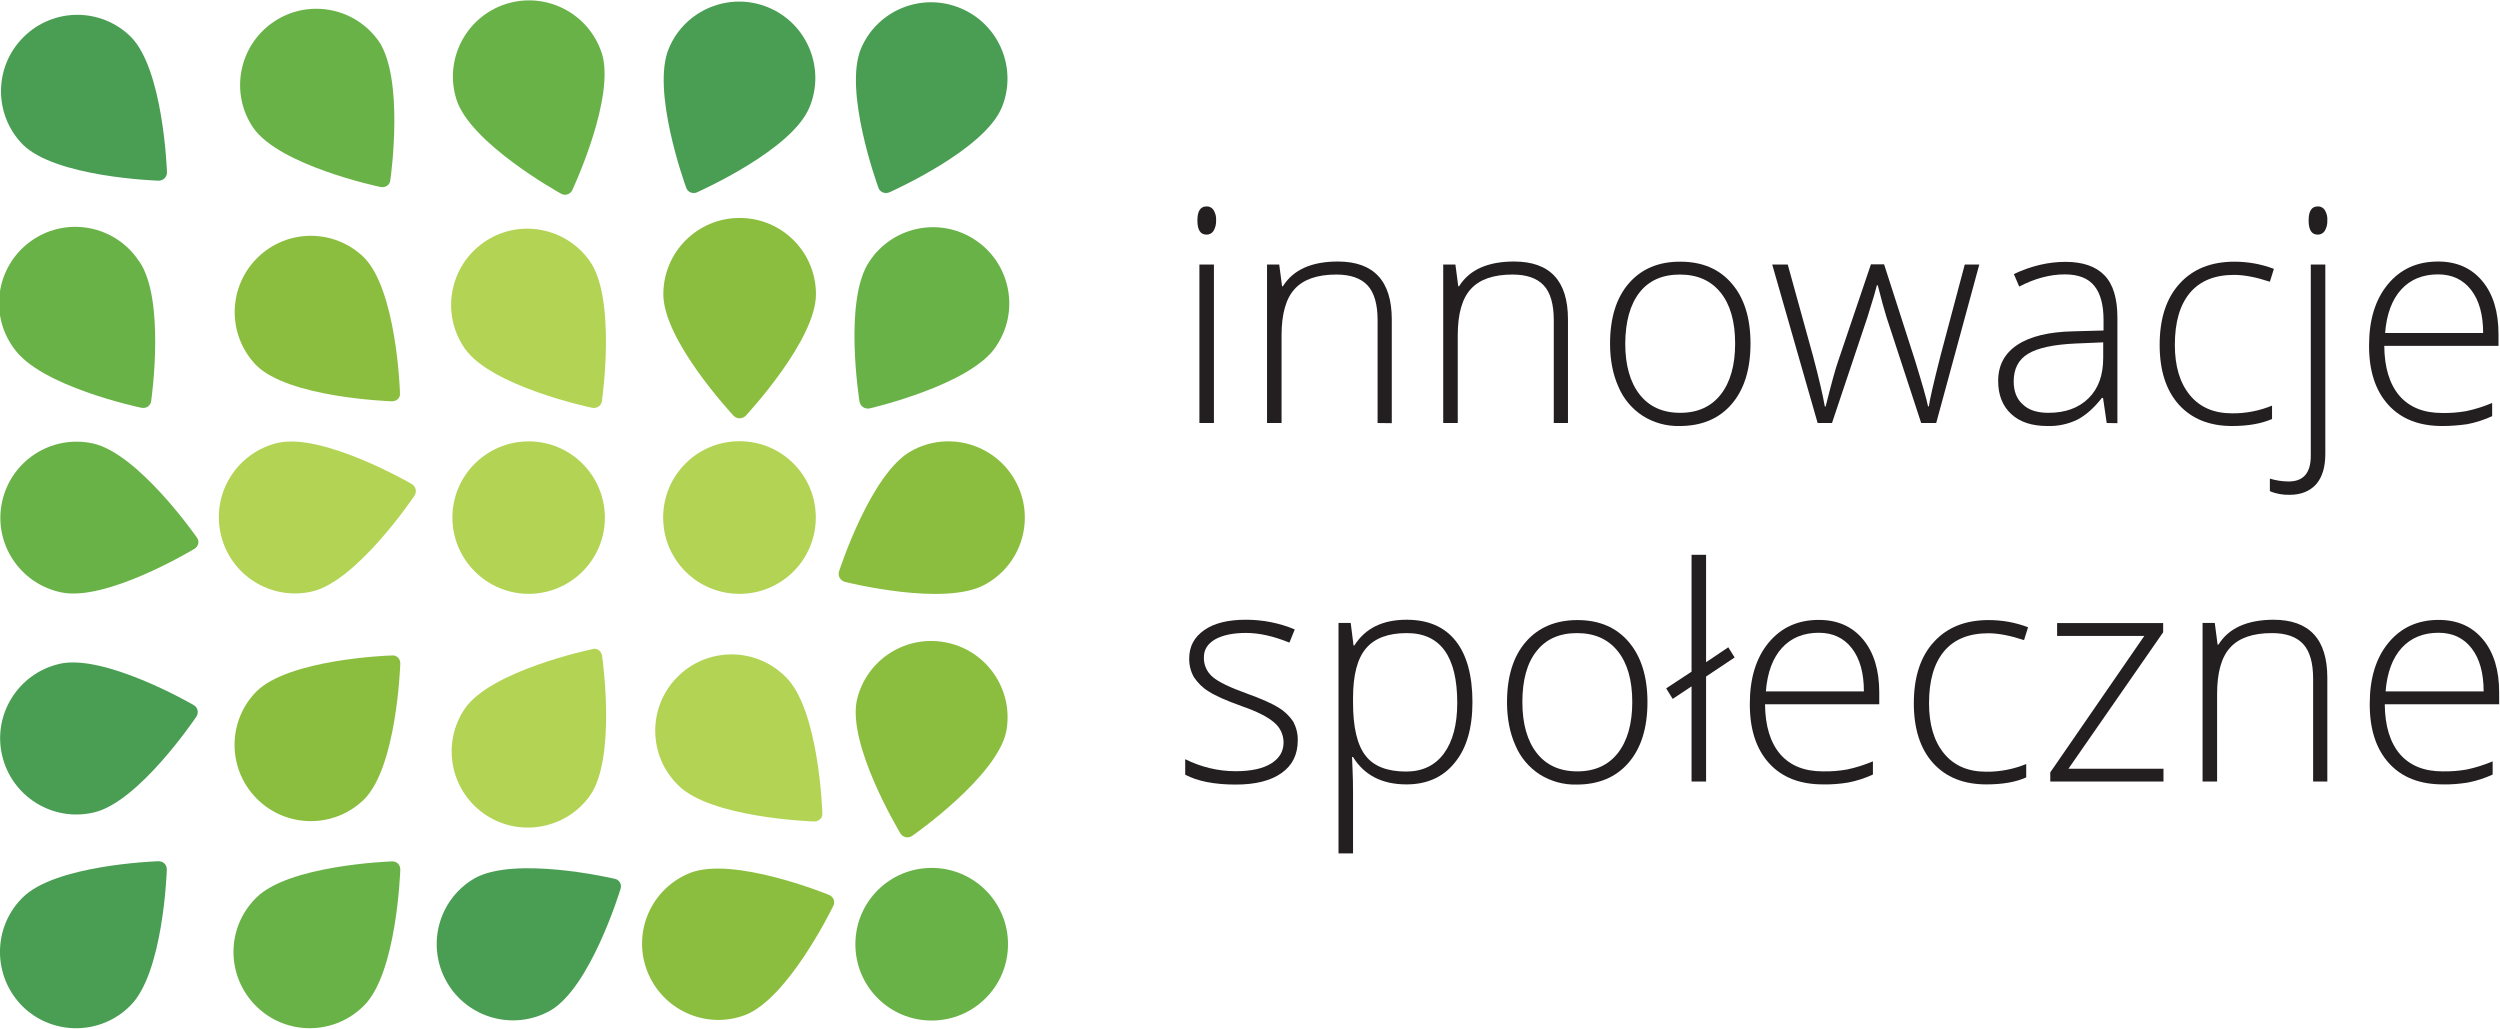 <svg width="1497" height="616" viewBox="0 0 1497 616" fill="none" xmlns="http://www.w3.org/2000/svg">
    <path d="M98.5 106.8C97.6 107.7 96.3 108.2 94.9 108.2C92.4 108.1 33 105.9 13.6 86.5C-4 68.5 -3.7 39.6 14.3 22C32.1 4.5 60.5 4.5 78.3 22C97.6 41.3 99.9 100.7 100 103.3C100 104.5 99.5 105.8 98.5 106.8Z" fill="#499E53"/>
    <path d="M88.6 243.4C87.5 244.2 86.2 244.4 84.8 244.2C82.3 243.7 24.2 231.2 8.5 208.8C-6.6 188.6 -2.4 160 17.8 144.9C38 129.8 66.6 134 81.7 154.2C82.1 154.7 82.5 155.3 82.8 155.8L83.3 156.4C99 178.8 90.9 237.7 90.5 240.2C90.4 241.4 89.7 242.6 88.6 243.4Z" fill="#69B248"/>
    <path d="M118.7 325.5C118.4 326.8 117.6 327.9 116.5 328.6C114.3 329.9 63.3 360.4 36.6 354.7C11.8 349.5 -4 325.3 1.2 300.7C6.4 276.1 30.4 260.4 55 265.4L55.5 265.5C82.2 271.2 116.5 319.8 117.9 321.9C118.7 322.9 119 324.2 118.7 325.5Z" fill="#69B248"/>
    <path d="M118.3 425.3C118.6 426.6 118.3 428 117.6 429.1C116.2 431.2 82.8 480.4 56.2 486.5C31.6 492.3 7.1 477 1.3 452.5C-4.5 428 10.8 403.4 35.3 397.6C35.4 397.6 35.5 397.6 35.6 397.5C62.2 391.4 113.8 420.9 116 422.2C117.2 422.9 118 424 118.3 425.3Z" fill="#499E53"/>
    <path d="M98.5 517.1C99.4 518 99.9 519.3 99.9 520.7C99.8 523.2 97.6 582.6 78.2 602C60.6 620 31.6 620.3 13.6 602.7C-4.3 584.9 -4.6 556 13 538L13.6 537.4C33 518 92.4 515.8 94.9 515.7C96.3 515.7 97.6 516.2 98.5 517.1Z" fill="#499E53"/>
    <path d="M231.8 111.2C230.7 112 229.4 112.2 228 112C225.5 111.5 167.4 99 151.7 76.6C137.5 55.8 142.9 27.4 163.7 13.2C183.9 -0.6 211.4 4 226 23.6L226.5 24.2C242.2 46.6 234.1 105.5 233.7 108C233.6 109.3 232.9 110.5 231.8 111.2Z" fill="#69B248"/>
    <path d="M238.3 238.9C237.4 239.8 236.1 240.3 234.7 240.3C232.2 240.2 172.8 238 153.4 218.7C135.9 200.6 136.3 171.7 154.4 154.1C172.1 136.9 200.2 136.9 217.9 154.1C237.2 173.4 239.5 232.8 239.5 235.4C239.7 236.7 239.2 238 238.3 238.9Z" fill="#8BBE3F"/>
    <path d="M238.3 393.7C239.2 394.6 239.7 395.9 239.7 397.3C239.6 399.8 237.4 459.2 218.1 478.6C200.1 496.3 171.2 496 153.5 478C136.1 460.2 136.1 431.8 153.5 414.1C172.8 394.8 232.2 392.5 234.8 392.5C236 392.3 237.3 392.8 238.3 393.7Z" fill="#8BBE3F"/>
    <path d="M238.3 517.1C239.2 518 239.7 519.3 239.7 520.7C239.6 523.2 237.4 582.6 218.1 602C200.4 620 171.5 620.3 153.5 602.6C135.5 584.9 135.2 556.1 152.9 538.1L153.5 537.5C172.8 518.2 232.2 515.9 234.8 515.8C236 515.7 237.3 516.2 238.3 517.1Z" fill="#69B248"/>
    <path d="M339.8 116.4C338.5 116.8 337.2 116.7 336 116C333.8 114.8 281.9 85.8 273.4 59.8C265.7 35.8 278.9 10.1 302.9 2.4C326.7 -5.2 352.2 7.7 360.2 31.4L360.3 31.6C368.7 57.6 343.8 111.5 342.7 113.8C342.1 115.1 341 116 339.8 116.4Z" fill="#69B248"/>
    <path d="M358.5 243.4C357.4 244.2 356.1 244.4 354.7 244.2C352.2 243.7 294.1 231.2 278.4 208.8C263.9 188.1 269 159.7 289.6 145.2C310.2 130.7 338.7 135.8 353.2 156.4C368.9 178.8 360.8 237.7 360.4 240.2C360.3 241.4 359.6 242.6 358.5 243.4Z" fill="#B2D354"/>
    <path d="M358.5 389.3C359.6 390.1 360.3 391.3 360.5 392.6C360.9 395.1 369 454 353.3 476.4C338.7 496.9 310.1 501.7 289.6 487.1C269.3 472.6 264.4 444.6 278.5 424.1C294.2 401.7 352.3 389.2 354.8 388.7C356 388.3 357.4 388.5 358.5 389.3Z" fill="#B2D354"/>
    <path d="M371.2 528.4C371.9 529.6 372 530.9 371.6 532.2C370.9 534.6 353.3 591.4 329.6 605.1C307.6 617.5 279.8 609.7 267.4 587.8C255.2 566.1 262.5 538.7 283.9 526.1C307.6 512.4 365.5 525.6 368 526.2C369.4 526.4 370.5 527.3 371.2 528.4Z" fill="#499E53"/>
    <path d="M413.5 115.2C412.3 114.7 411.3 113.7 410.9 112.4C410 110 389.9 54.1 400.5 29C410.2 5.7 437 -5.2 460.2 4.5C483.4 14.2 494.4 41 484.7 64.3L484.5 64.7C473.8 89.9 419.6 114.1 417.3 115.2C416.1 115.7 414.7 115.7 413.5 115.2Z" fill="#499E53"/>
    <path d="M442.8 250.5C441.5 250.5 440.2 249.9 439.3 249C437.6 247.1 397.2 203.6 397.2 176.2C397.2 151 417.6 130.5 442.9 130.5C468.2 130.5 488.6 150.9 488.6 176.2C488.6 203.5 448.2 247.1 446.5 249C445.4 250 444.1 250.5 442.8 250.5Z" fill="#8BBE3F"/>
    <path d="M491.1 490.5C490.2 491.4 488.9 491.9 487.5 491.9C485 491.8 425.6 489.6 406.2 470.3C388.1 452.7 387.7 423.8 405.3 405.7C422.9 387.6 451.8 387.2 469.9 404.8C470.2 405.1 470.5 405.4 470.8 405.7C490.1 425 492.4 484.4 492.4 487C492.6 488.3 492.1 489.6 491.1 490.5Z" fill="#B2D354"/>
    <path d="M499.2 538.6C499.7 539.8 499.6 541.2 499 542.4C497.9 544.7 471.7 598 446.2 607.8C422.6 616.7 396.3 604.7 387.4 581.1C378.6 557.8 390.2 531.7 413.5 522.6C439 512.8 494.2 534.9 496.5 535.9C497.7 536.4 498.7 537.4 499.2 538.6Z" fill="#8BBE3F"/>
    <path d="M528.6 115.2C527.4 114.7 526.4 113.7 526 112.4C525.1 110 505 54.1 515.6 29C525.5 5.8 552.4 -4.9 575.6 5.1C598.5 14.9 609.3 41.3 599.9 64.3L599.7 64.7C589 89.9 534.8 114.1 532.5 115.2C531.2 115.7 529.8 115.7 528.6 115.2Z" fill="#499E53"/>
    <path d="M516.8 243.8C515.7 243.1 515 241.9 514.7 240.6C514.3 238.1 505.2 179.4 520.5 156.7C534.3 135.6 562.6 129.7 583.7 143.5C604.8 157.3 610.7 185.6 596.9 206.7C596.7 207.1 596.4 207.4 596.2 207.8C580.9 230.4 523 244 520.6 244.6C519.3 244.8 517.9 244.5 516.8 243.8Z" fill="#69B248"/>
    <path d="M542.3 501.3C541 501 539.9 500.2 539.2 499.1C537.9 496.9 507.4 445.9 513.1 419.2C518.8 394.6 543.3 379.3 567.9 385C591.9 390.5 607.2 414.1 602.5 438.2C596.8 464.9 548.2 499.2 546.1 500.6C544.9 501.3 543.5 501.6 542.3 501.3Z" fill="#8BBE3F"/>
    <path d="M316.5 355.6C341.7 355.6 362.2 335.2 362.2 310C362.2 284.8 341.8 264.3 316.6 264.3C291.4 264.3 270.9 284.7 270.9 309.9C270.9 335.1 291.4 355.5 316.5 355.6Z" fill="#B2D354"/>
    <path d="M442.8 355.6C468 355.6 488.5 335.2 488.5 309.9C488.5 284.6 468.1 264.2 442.8 264.2C417.5 264.2 397.1 284.6 397.1 309.9C397.1 335.2 417.5 355.6 442.8 355.6Z" fill="#B2D354"/>
    <path d="M557.9 611.1C583.1 611.1 603.6 590.7 603.6 565.4C603.6 540.2 583.2 519.7 557.9 519.7C532.6 519.7 512.2 540.1 512.2 565.4C512.2 590.7 532.6 611.1 557.9 611.1Z" fill="#69B248"/>
    <path d="M502.8 346C502.2 344.8 502 343.5 502.4 342.2C503.2 339.8 521.7 283.3 545.6 270.1C567.6 257.8 595.4 265.6 607.8 287.6C620 309.3 612.6 336.7 591.1 349.3L589.9 350C566 363.3 508.3 349 505.8 348.4C504.6 348 503.5 347.2 502.8 346Z" fill="#8BBE3F"/>
    <path d="M248.9 293C249.2 294.3 248.9 295.7 248.2 296.8C246.8 298.9 213.4 348.1 186.8 354.2C162.2 359.8 137.7 344.4 132.2 319.8C126.6 295.3 141.9 271 166.3 265.2C192.9 259.1 244.5 288.6 246.7 289.9C247.7 290.6 248.6 291.7 248.9 293Z" fill="#B2D354"/>
    <path d="M717 132C717 126.4 718.8 123.6 722.5 123.6C724.2 123.5 725.8 124.4 726.7 125.8C727.8 127.7 728.4 129.8 728.2 132C728.3 134.2 727.8 136.3 726.7 138.2C725.8 139.7 724.2 140.5 722.5 140.5C718.8 140.5 717 137.7 717 132ZM726.9 253.3H718.2V158.4H726.9V253.3Z" fill="#231F20"/>
    <path d="M824.9 253.3V191.7C824.9 182.2 822.9 175.2 818.9 170.9C814.9 166.6 808.7 164.4 800.2 164.4C788.8 164.4 780.5 167.3 775.3 173C770 178.7 767.4 188 767.4 200.9V253.3H758.7V158.4H766L767.7 171.4H768.2C774.4 161.5 785.4 156.6 801.1 156.6C822.6 156.6 833.4 168.2 833.4 191.3V253.4L824.9 253.3Z" fill="#231F20"/>
    <path d="M930.4 253.3V191.7C930.4 182.2 928.4 175.2 924.4 170.9C920.4 166.6 914.2 164.4 905.7 164.4C894.3 164.4 886 167.3 880.8 173C875.5 178.7 872.9 188 872.9 200.9V253.3H864.2V158.4H871.5L873.2 171.4H873.7C879.9 161.5 890.9 156.6 906.6 156.6C928.1 156.6 938.9 168.1 938.9 191.2V253.3H930.4Z" fill="#231F20"/>
    <path d="M1048.2 205.7C1048.2 221.2 1044.4 233.3 1036.9 242C1029.4 250.7 1019 255.1 1005.8 255.1C998 255.3 990.4 253.2 983.8 249.1C977.3 244.9 972.2 238.9 969.2 231.8C965.8 224.3 964.1 215.6 964.1 205.8C964.1 190.3 967.9 178.2 975.4 169.6C982.9 161 993.2 156.6 1006.3 156.7C1019.3 156.7 1029.6 161.1 1037 169.8C1044.5 178.5 1048.2 190.5 1048.2 205.7ZM973.2 205.7C973.2 218.7 976.1 228.9 981.8 236.2C987.5 243.5 995.6 247.2 1006.1 247.2C1016.6 247.2 1024.7 243.5 1030.4 236.2C1036.1 228.9 1039 218.7 1039 205.7C1039 192.6 1036.1 182.4 1030.3 175.2C1024.5 168 1016.4 164.4 1005.9 164.4C995.4 164.4 987.3 168 981.7 175.2C976.1 182.4 973.3 192.6 973.2 205.7Z" fill="#231F20"/>
    <path d="M1150.4 253.3L1129.6 189.8C1128.3 185.5 1126.5 179.2 1124.4 170.8H1123.9L1122.1 177.3L1118.2 190L1097 253.3H1088.4L1061.2 158.4H1070.5L1085.7 213.4C1089.3 227 1091.6 237 1092.7 243.4H1093.2C1096.6 229.8 1099.1 220.7 1100.7 216.2L1120.3 158.3H1128.2L1146.8 216.1C1151 229.8 1153.6 238.8 1154.5 243.3H1155C1155.5 239.5 1157.8 229.4 1162 212.9L1176.5 158.4H1185.2L1159.4 253.3H1150.4Z" fill="#231F20"/>
    <path d="M1261.5 253.3L1259.3 238.3H1258.6C1253.8 244.4 1248.9 248.7 1243.9 251.3C1238.3 254 1232.2 255.3 1226 255.1C1216.7 255.1 1209.4 252.7 1204.3 247.9C1199.1 243.1 1196.5 236.5 1196.5 228.1C1196.5 218.8 1200.3 211.6 1208 206.5C1215.7 201.4 1226.9 198.7 1241.5 198.4L1259.6 197.9V191.6C1259.6 182.6 1257.8 175.8 1254.1 171.2C1250.4 166.6 1244.5 164.3 1236.4 164.3C1227.6 164.3 1218.5 166.7 1209.1 171.6L1205.9 164.1C1216.3 159.2 1226.6 156.8 1236.8 156.8C1247.2 156.8 1255 159.5 1260.2 164.9C1265.4 170.3 1267.9 178.8 1267.9 190.2V253.4L1261.5 253.3ZM1226.6 247.2C1236.7 247.2 1244.7 244.3 1250.6 238.5C1256.5 232.7 1259.4 224.7 1259.4 214.3V205L1242.8 205.7C1229.5 206.3 1220 208.4 1214.3 211.9C1208.6 215.4 1205.8 220.9 1205.8 228.4C1205.8 234.3 1207.6 239 1211.3 242.2C1214.8 245.6 1220 247.2 1226.6 247.2Z" fill="#231F20"/>
    <path d="M1336.6 255.1C1323 255.1 1312.4 250.8 1304.7 242.3C1297 233.7 1293.2 221.8 1293.2 206.5C1293.2 190.8 1297.2 178.5 1305.2 169.8C1313.2 161 1324.1 156.7 1338 156.7C1346.1 156.7 1354 158.1 1361.6 161L1359.2 168.7C1351 166 1343.9 164.6 1337.8 164.6C1326.2 164.6 1317.3 168.2 1311.3 175.4C1305.3 182.6 1302.3 192.9 1302.3 206.5C1302.3 219.3 1305.3 229.3 1311.3 236.6C1317.3 243.9 1325.7 247.5 1336.5 247.5C1344.7 247.6 1352.9 246 1360.5 242.9V250.9C1354.3 253.6 1346.4 255.1 1336.6 255.1Z" fill="#231F20"/>
    <path d="M1371 296.3C1367 296.4 1362.9 295.7 1359.2 294.1V286.6C1362.9 287.7 1366.6 288.3 1370.5 288.3C1379.3 288.3 1383.7 283.2 1383.7 272.9V158.4H1392.4V271.8C1392.4 279.7 1390.6 285.7 1386.9 290C1383 294.2 1377.8 296.3 1371 296.3ZM1382.4 132C1382.4 126.4 1384.2 123.6 1387.9 123.6C1389.6 123.5 1391.2 124.4 1392.1 125.8C1393.2 127.7 1393.8 129.8 1393.6 132C1393.7 134.2 1393.2 136.3 1392.1 138.2C1391.2 139.7 1389.6 140.5 1387.9 140.5C1384.2 140.5 1382.4 137.7 1382.4 132Z" fill="#231F20"/>
    <path d="M1462.4 255.1C1448.6 255.1 1437.8 250.9 1430.1 242.4C1422.4 233.9 1418.5 222 1418.6 206.7C1418.6 191.6 1422.3 179.4 1429.8 170.3C1437.3 161.2 1447.3 156.6 1459.9 156.6C1471.1 156.6 1479.9 160.5 1486.4 168.3C1492.9 176.1 1496.1 186.7 1496.1 200.1V207.1H1427.7C1427.8 220.1 1430.9 230.1 1436.8 237C1442.8 243.9 1451.3 247.3 1462.4 247.3C1467.2 247.4 1472 247 1476.7 246.2C1482 245.1 1487.3 243.4 1492.3 241.3V249.2C1487.5 251.4 1482.6 253 1477.4 254C1472.5 254.7 1467.4 255.1 1462.4 255.1ZM1459.9 164.3C1450.8 164.3 1443.4 167.3 1437.9 173.3C1432.4 179.3 1429.1 188 1428.2 199.4H1486.9C1486.9 188.4 1484.5 179.8 1479.7 173.6C1474.9 167.4 1468.3 164.3 1459.9 164.3Z" fill="#231F20"/>
    <path d="M777.1 443.3C777.1 451.8 773.9 458.3 767.4 462.9C760.9 467.5 751.8 469.8 739.9 469.8C727.2 469.8 717.1 467.8 709.7 463.9V454.6C719.1 459.3 729.4 461.8 739.9 461.8C749.3 461.8 756.4 460.2 761.3 457.1C766.2 454 768.6 449.8 768.6 444.6C768.6 439.9 766.5 435.5 762.8 432.5C759 429.2 752.6 426 743.7 422.9C734.2 419.5 727.5 416.5 723.7 414C720.2 411.9 717.3 409 715 405.6C713 402.2 712 398.2 712.1 394.2C712.1 387.1 715.1 381.5 721.1 377.3C727.1 373.1 735.4 371.1 746.1 371.1C756.1 371.1 766 373 775.3 376.9L772.1 384.8C762.8 381 754.1 379 746.1 379C738.4 379 732.2 380.3 727.7 382.8C723.2 385.4 720.9 388.9 720.9 393.5C720.7 398.1 722.7 402.5 726.2 405.4C729.7 408.4 736.6 411.7 746.9 415.4C755.5 418.5 761.7 421.3 765.6 423.7C769.1 425.8 772.1 428.7 774.4 432.1C776.2 435.5 777.2 439.4 777.1 443.3Z" fill="#231F20"/>
    <path d="M842.2 469.7C827.6 469.7 816.9 464.2 810.2 453.3H809.6L809.9 460.6C810.1 464.9 810.2 469.6 810.2 474.8V511H801.5V373H808.8L810.5 386.5H811C817.5 376.2 827.9 371.1 842.3 371.1C855.1 371.1 864.9 375.3 871.6 383.7C878.3 392.1 881.7 404.4 881.7 420.4C881.7 436 878.2 448.1 871.1 456.7C864.1 465.4 854.4 469.7 842.2 469.7ZM842 462C851.7 462 859.3 458.4 864.6 451.2C869.9 444 872.6 433.9 872.6 420.9C872.6 393 862.5 379.1 842.4 379.1C831.3 379.1 823.2 382.1 818 388.2C812.8 394.3 810.2 404.2 810.2 417.9V420.7C810.2 435.6 812.7 446.1 817.7 452.5C822.6 458.9 830.8 462 842 462Z" fill="#231F20"/>
    <path d="M986.5 420.4C986.5 435.9 982.7 448 975.2 456.7C967.7 465.4 957.3 469.8 944.1 469.8C936.3 470 928.7 467.9 922.1 463.8C915.6 459.6 910.5 453.6 907.5 446.5C904.1 439 902.4 430.3 902.4 420.5C902.4 405 906.2 392.9 913.7 384.3C921.2 375.7 931.5 371.3 944.6 371.3C957.6 371.3 967.9 375.7 975.3 384.4C982.7 393.1 986.5 405.1 986.5 420.4ZM911.6 420.4C911.6 433.4 914.5 443.6 920.2 450.9C925.9 458.2 934 461.9 944.5 461.9C955 461.9 963.1 458.2 968.8 450.9C974.5 443.6 977.4 433.4 977.4 420.4C977.4 407.3 974.5 397.1 968.7 389.9C962.9 382.7 954.8 379.1 944.3 379.1C933.8 379.1 925.7 382.7 920.1 389.9C914.4 397 911.6 407.2 911.6 420.4Z" fill="#231F20"/>
    <path d="M1021.5 396.6L1034.9 387.6L1038.7 393.7L1021.6 405.1V468H1012.9V411L1001.6 418.5L997.7 412.2L1012.9 402.2V332.2H1021.6V396.6H1021.5Z" fill="#231F20"/>
    <path d="M1091.6 469.7C1077.8 469.7 1067 465.5 1059.3 457C1051.6 448.5 1047.7 436.6 1047.8 421.3C1047.8 406.2 1051.5 394 1059 384.9C1066.5 375.8 1076.5 371.2 1089.1 371.2C1100.3 371.2 1109.1 375.1 1115.6 382.9C1122.1 390.7 1125.3 401.3 1125.3 414.7V421.7H1056.9C1057 434.7 1060.1 444.7 1066 451.6C1072 458.5 1080.5 461.9 1091.6 461.9C1096.4 462 1101.2 461.6 1105.9 460.8C1111.2 459.7 1116.5 458 1121.5 455.9V463.8C1116.7 466 1111.8 467.6 1106.6 468.6C1101.7 469.4 1096.7 469.8 1091.6 469.7ZM1089.1 378.9C1080 378.9 1072.6 381.9 1067.1 387.9C1061.6 393.9 1058.3 402.6 1057.4 414H1116.1C1116.1 403 1113.7 394.4 1108.9 388.2C1104.1 382 1097.5 378.9 1089.1 378.9Z" fill="#231F20"/>
    <path d="M1189.4 469.7C1175.8 469.7 1165.2 465.4 1157.5 456.9C1149.8 448.3 1146 436.4 1146 421.1C1146 405.4 1150 393.1 1158 384.4C1166 375.6 1176.9 371.3 1190.8 371.3C1198.9 371.3 1206.8 372.7 1214.4 375.6L1212 383.3C1203.8 380.6 1196.7 379.2 1190.6 379.2C1179 379.2 1170.1 382.8 1164.1 390C1158.1 397.2 1155.1 407.5 1155.1 421.1C1155.1 433.9 1158.1 443.9 1164.1 451.2C1170.1 458.5 1178.5 462.1 1189.3 462.1C1197.5 462.2 1205.7 460.6 1213.3 457.5V465.5C1207.2 468.3 1199.2 469.7 1189.4 469.7Z" fill="#231F20"/>
    <path d="M1295.5 468H1227.7V462.5L1284 380.8H1231.8V373.1H1295.3V378.6L1238.6 460.3H1295.5V468Z" fill="#231F20"/>
    <path d="M1385.1 468V406.4C1385.1 396.9 1383.1 389.9 1379.1 385.6C1375.1 381.3 1368.9 379.1 1360.4 379.1C1349 379.1 1340.7 382 1335.5 387.7C1330.2 393.4 1327.6 402.7 1327.6 415.6V468H1318.9V373H1326.2L1327.9 386H1328.4C1334.6 376.1 1345.5 371.2 1361.3 371.1C1382.8 371.1 1393.6 382.7 1393.6 405.8V468H1385.1Z" fill="#231F20"/>
    <path d="M1462.8 469.7C1449 469.7 1438.2 465.5 1430.5 457C1422.8 448.5 1418.9 436.6 1419 421.3C1419 406.2 1422.7 394 1430.2 384.9C1437.7 375.8 1447.7 371.2 1460.3 371.2C1471.5 371.2 1480.3 375.1 1486.8 382.9C1493.3 390.7 1496.5 401.3 1496.5 414.7V421.7H1428C1428.1 434.7 1431.2 444.7 1437.1 451.6C1443.1 458.5 1451.6 461.9 1462.7 461.9C1467.5 462 1472.3 461.6 1477 460.8C1482.3 459.7 1487.6 458 1492.6 455.9V463.8C1487.8 466 1482.9 467.6 1477.7 468.6C1472.8 469.4 1467.8 469.8 1462.8 469.7ZM1460.2 378.9C1451.1 378.9 1443.7 381.9 1438.2 387.9C1432.7 393.9 1429.4 402.6 1428.5 414H1487.2C1487.2 403 1484.8 394.4 1480 388.2C1475.2 382 1468.6 378.9 1460.2 378.9Z" fill="#231F20"/>
</svg>
